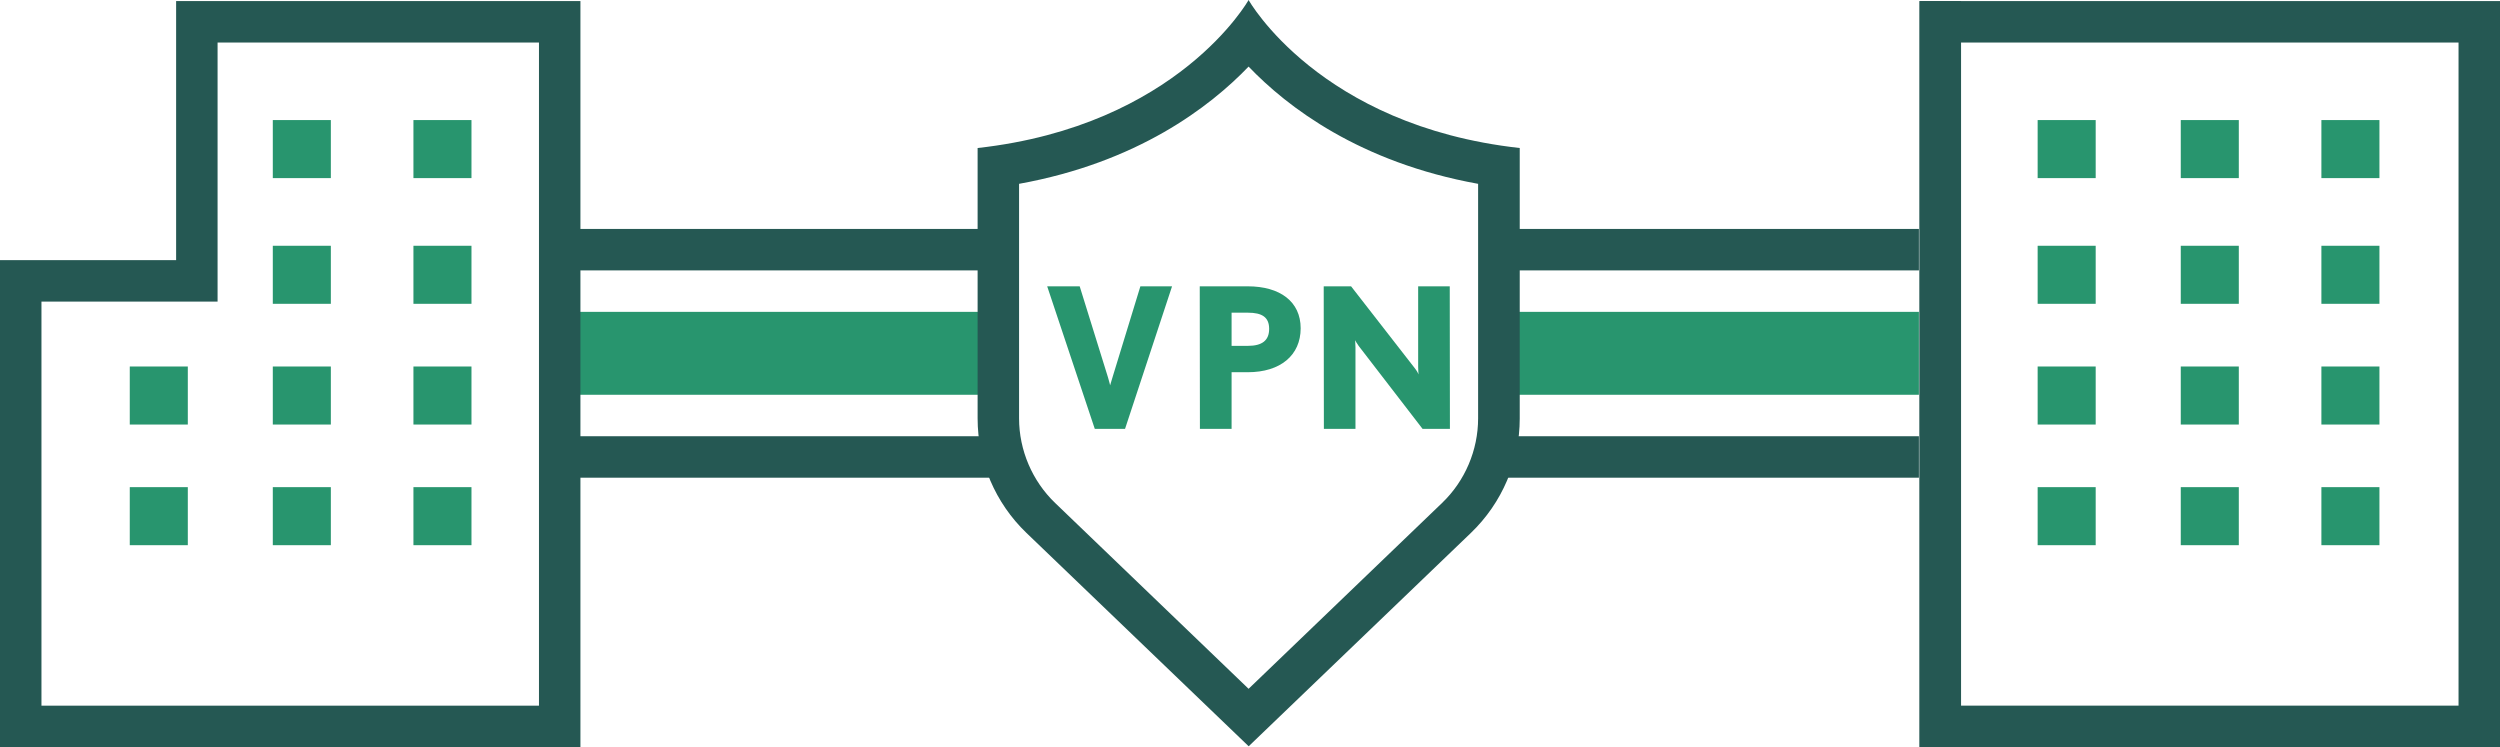 <?xml version="1.0" encoding="UTF-8"?><svg id="_レイヤー_2" xmlns="http://www.w3.org/2000/svg" viewBox="0 0 301.5 90.13"><defs><style>.cls-1{fill:#28956e;}.cls-2{fill:#255853;}</style></defs><g id="_レイヤー_1-2"><rect class="cls-2" x="69.94" y="27.61" width="50" height="5"/><rect class="cls-1" x="69.94" y="37.61" width="50" height="10"/><rect class="cls-2" x="69.94" y="52.61" width="50" height="5"/><rect class="cls-2" x="181.42" y="27.61" width="50" height="5"/><rect class="cls-1" x="181.42" y="37.61" width="50" height="10"/><rect class="cls-2" x="181.42" y="52.61" width="50" height="5"/><rect class="cls-1" x="263" y="14.48" width="7" height="7"/><rect class="cls-1" x="245.74" y="14.48" width="7" height="7"/><rect class="cls-1" x="279.96" y="14.48" width="7" height="7"/><rect class="cls-1" x="263" y="29.64" width="7" height="7"/><rect class="cls-1" x="245.74" y="29.64" width="7" height="7"/><rect class="cls-1" x="279.96" y="29.64" width="7" height="7"/><rect class="cls-1" x="263" y="44.2" width="7" height="7"/><rect class="cls-1" x="245.74" y="44.2" width="7" height="7"/><rect class="cls-1" x="279.96" y="44.2" width="7" height="7"/><rect class="cls-1" x="263" y="58.75" width="7" height="7"/><rect class="cls-1" x="245.74" y="58.75" width="7" height="7"/><rect class="cls-1" x="279.96" y="58.75" width="7" height="7"/><rect class="cls-2" x="189" y="42.63" width="90" height="5" transform="translate(188.87 279.13) rotate(-90)"/><path class="cls-2" d="m296.5.13h-65v90h5v-.03h60v.03h5V.13h-5Zm0,84.97h-60V5.13h60v79.97Z"/><rect class="cls-1" x="32.9" y="14.48" width="7" height="7"/><rect class="cls-1" x="49.86" y="14.48" width="7" height="7"/><rect class="cls-1" x="32.9" y="29.64" width="7" height="7"/><rect class="cls-1" x="49.86" y="29.64" width="7" height="7"/><rect class="cls-1" x="32.9" y="44.2" width="7" height="7"/><rect class="cls-1" x="15.65" y="44.2" width="7" height="7"/><rect class="cls-1" x="49.86" y="44.2" width="7" height="7"/><rect class="cls-1" x="32.9" y="58.75" width="7" height="7"/><rect class="cls-1" x="15.65" y="58.75" width="7" height="7"/><rect class="cls-1" x="49.86" y="58.75" width="7" height="7"/><path class="cls-2" d="m65,.13H21.24v5h0v26.24H0v58.76h5v-.03h60v.03h5V.13h-5Zm0,84.97H5v-48.73h21.24V5.13h38.76v79.97Z"/><path class="cls-2" d="m150.58,8.03c4.67,4.88,13.41,11.56,27.68,14.14v28.29c0,3.83-1.58,7.55-4.35,10.2l-23.33,22.41-23.33-22.41c-2.76-2.65-4.35-6.37-4.35-10.2v-28.29c14.27-2.58,23.01-9.27,27.68-14.14m0-8.03s-8.51,15.17-32.68,17.85v32.61c0,5.21,2.13,10.2,5.89,13.81l26.8,25.73,26.8-25.73c3.76-3.61,5.89-8.6,5.89-13.81V17.85C159.09,15.17,150.58,0,150.58,0h0Z"/><path class="cls-1" d="m135.69,51.72h-3.66l-5.74-17.19h3.92l3.41,10.97c.14.45.26.97.26.97,0,0,.17-.54.29-.97l3.36-10.97h3.82l-5.67,17.19Z"/><path class="cls-1" d="m150.49,44.89h-1.96v6.83s-3.82,0-3.82,0l-.02-17.19h5.78c3.9,0,6.39,1.84,6.39,5.06,0,3.25-2.43,5.3-6.38,5.3Zm0-7.18h-1.96v4h1.97c1.72,0,2.56-.66,2.56-2.05,0-1.41-.86-1.95-2.56-1.95Z"/><path class="cls-1" d="m171.56,51.72l-7.71-10.01c-.22-.31-.41-.64-.43-.68,0,.02.05.45.05.85v9.84s-3.81,0-3.81,0l-.02-17.19h3.3l7.71,9.91c.24.31.41.64.43.71,0-.02-.05-.45-.05-.87v-9.75s3.81,0,3.81,0l.02,17.19h-3.3Z"/></g></svg>